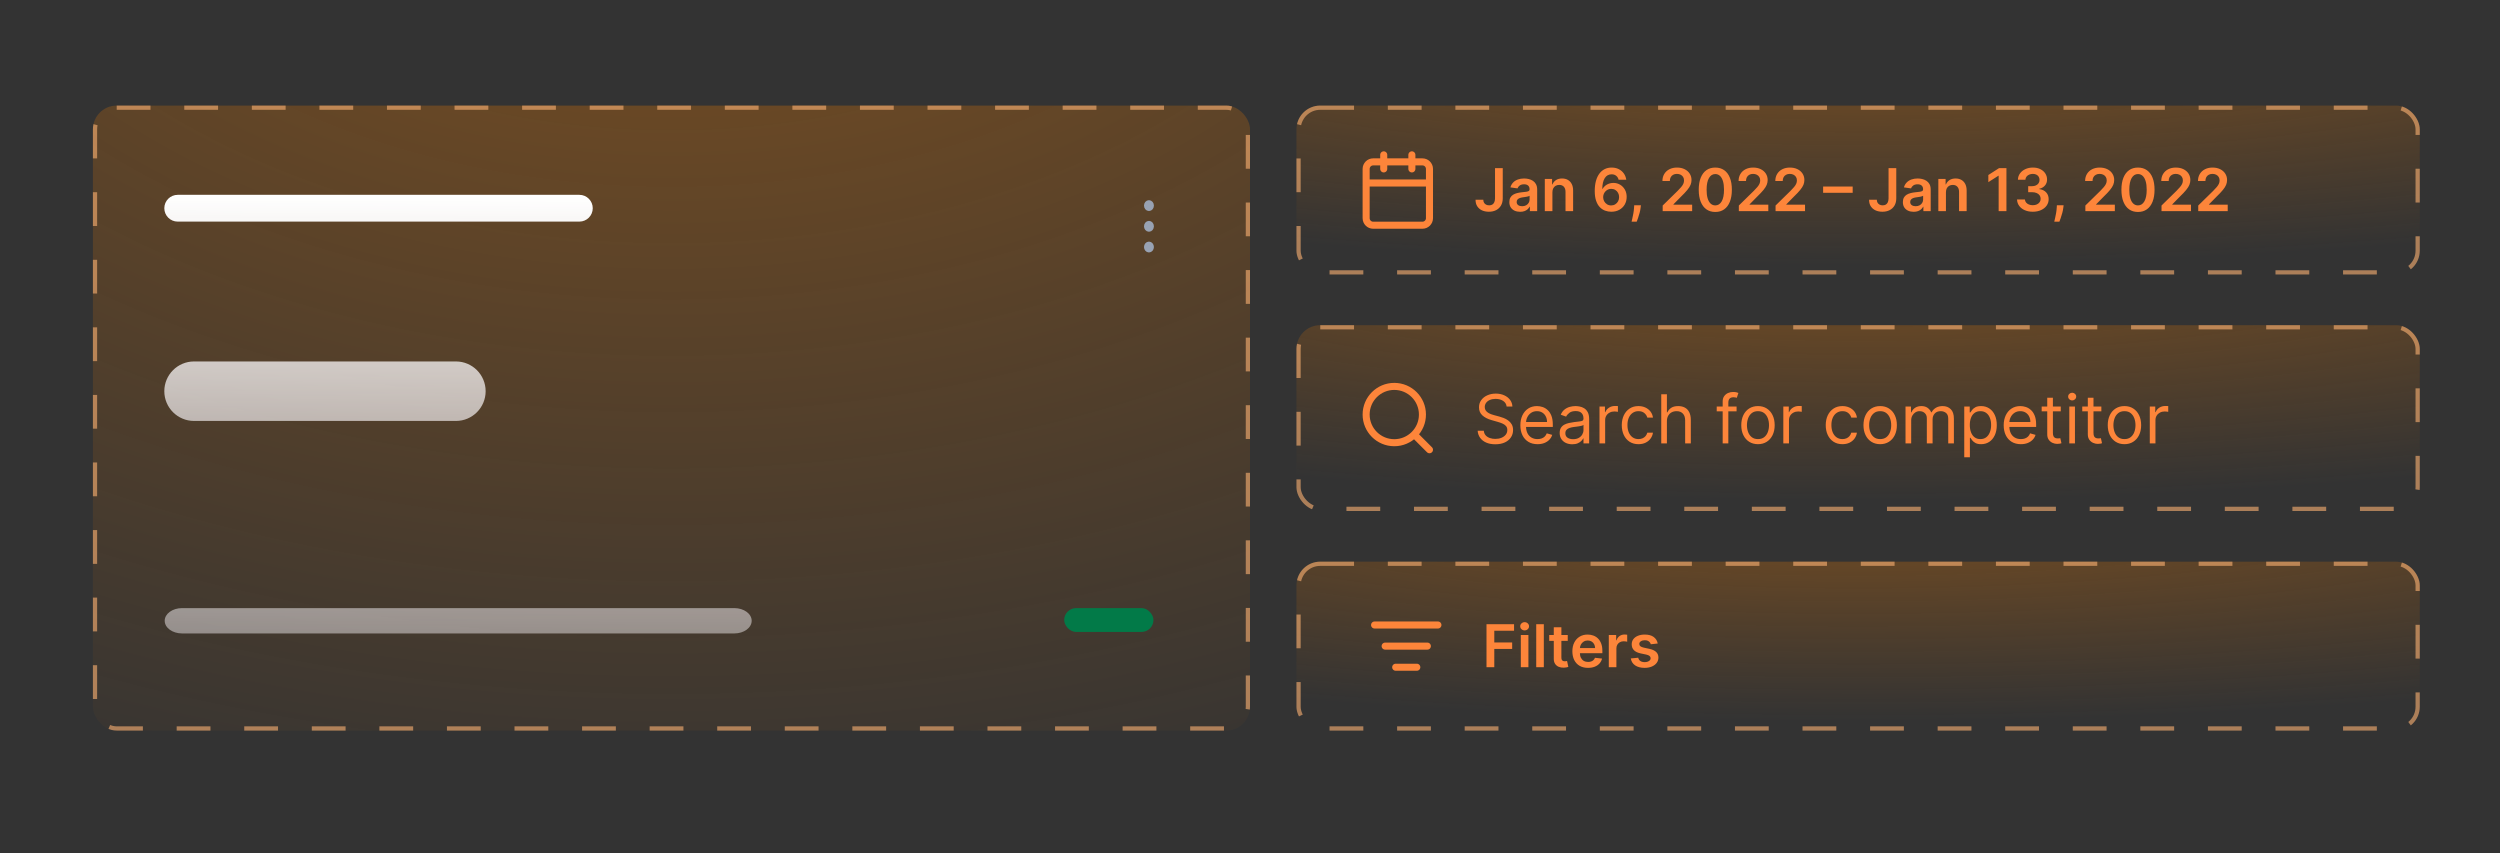 <svg width="592" height="202" viewBox="0 0 592 202" fill="none" xmlns="http://www.w3.org/2000/svg">
<rect x="0" y="0" width="592" height="202" fill="#333333" stroke="none"/>
<rect x="22" y="25" width="274" height="148" rx="5.636" fill="url(#paint0_radial_314_1406)" fill-opacity="0.4"/>
<rect x="22.5" y="25.5" width="273" height="147" rx="5.136" stroke="#FEB273" stroke-opacity="0.6" stroke-dasharray="8 8"/>
<path d="M272.072 54.292C272.396 54.292 272.659 53.978 272.659 53.591C272.659 53.204 272.396 52.89 272.072 52.89C271.748 52.89 271.486 53.204 271.486 53.591C271.486 53.978 271.748 54.292 272.072 54.292Z" stroke="#98A2B3" stroke-width="1.174" stroke-linecap="round" stroke-linejoin="round"/>
<path d="M272.072 49.387C272.396 49.387 272.659 49.073 272.659 48.686C272.659 48.299 272.396 47.985 272.072 47.985C271.748 47.985 271.486 48.299 271.486 48.686C271.486 49.073 271.748 49.387 272.072 49.387Z" stroke="#98A2B3" stroke-width="1.174" stroke-linecap="round" stroke-linejoin="round"/>
<path d="M272.072 59.197C272.396 59.197 272.659 58.883 272.659 58.496C272.659 58.109 272.396 57.796 272.072 57.796C271.748 57.796 271.486 58.109 271.486 58.496C271.486 58.883 271.748 59.197 272.072 59.197Z" stroke="#98A2B3" stroke-width="1.174" stroke-linecap="round" stroke-linejoin="round"/>
<rect x="252" y="144" width="21.136" height="5.636" rx="2.818" fill="#027A48"/>
<path d="M38.909 49.307C38.909 47.556 40.329 46.136 42.08 46.136H137.193C138.944 46.136 140.364 47.556 140.364 49.307C140.364 51.058 138.944 52.477 137.193 52.477H42.08C40.329 52.477 38.909 51.058 38.909 49.307Z" fill="url(#paint1_linear_314_1406)"/>
<path d="M38.909 92.636C38.909 88.745 42.063 85.591 45.955 85.591H107.955C111.846 85.591 115 88.745 115 92.636C115 96.528 111.846 99.682 107.955 99.682H45.955C42.063 99.682 38.909 96.528 38.909 92.636Z" fill="url(#paint2_linear_314_1406)"/>
<path d="M39 147C39 145.343 40.839 144 43.108 144H173.892C176.161 144 178 145.343 178 147C178 148.657 176.161 150 173.892 150H43.108C40.839 150 39 148.657 39 147Z" fill="url(#paint3_linear_314_1406)"/>
<rect x="307" y="133" width="266" height="40" rx="5.636" fill="url(#paint4_radial_314_1406)" fill-opacity="0.4"/>
<rect x="307.5" y="133.5" width="265" height="39" rx="5.136" stroke="#FEB273" stroke-opacity="0.6" stroke-dasharray="8 8"/>
<path d="M328 153H338M325.5 148H340.5M330.5 158H335.5" stroke="#FD853A" stroke-width="1.67" stroke-linecap="round" stroke-linejoin="round"/>
<path d="M352.004 158V147.818H358.527V149.364H353.849V152.129H358.08V153.675H353.849V158H352.004ZM360.128 158V150.364H361.928V158H360.128ZM361.033 149.28C360.748 149.28 360.502 149.185 360.297 148.996C360.091 148.804 359.989 148.574 359.989 148.305C359.989 148.034 360.091 147.803 360.297 147.614C360.502 147.422 360.748 147.326 361.033 147.326C361.321 147.326 361.566 147.422 361.768 147.614C361.974 147.803 362.077 148.034 362.077 148.305C362.077 148.574 361.974 148.804 361.768 148.996C361.566 149.185 361.321 149.28 361.033 149.28ZM365.578 147.818V158H363.778V147.818H365.578ZM371.242 150.364V151.756H366.852V150.364H371.242ZM367.936 148.534H369.735V155.703C369.735 155.945 369.772 156.131 369.845 156.26C369.921 156.386 370.02 156.472 370.143 156.518C370.266 156.565 370.402 156.588 370.551 156.588C370.663 156.588 370.766 156.58 370.859 156.563C370.955 156.547 371.028 156.532 371.078 156.518L371.381 157.925C371.285 157.959 371.147 157.995 370.968 158.035C370.793 158.075 370.577 158.098 370.322 158.104C369.871 158.118 369.465 158.05 369.104 157.901C368.743 157.748 368.456 157.513 368.244 157.195C368.035 156.876 367.932 156.479 367.936 156.001V148.534ZM376.046 158.149C375.28 158.149 374.619 157.99 374.062 157.672C373.508 157.35 373.083 156.896 372.784 156.31C372.486 155.72 372.337 155.025 372.337 154.227C372.337 153.441 372.486 152.752 372.784 152.158C373.086 151.562 373.507 151.098 374.047 150.766C374.587 150.432 375.222 150.264 375.951 150.264C376.422 150.264 376.866 150.34 377.284 150.493C377.704 150.642 378.076 150.874 378.397 151.189C378.722 151.504 378.977 151.905 379.163 152.392C379.348 152.876 379.441 153.453 379.441 154.122V154.674H373.182V153.461H377.716C377.713 153.116 377.638 152.81 377.492 152.541C377.347 152.269 377.143 152.056 376.881 151.9C376.622 151.744 376.321 151.666 375.976 151.666C375.608 151.666 375.285 151.756 375.007 151.935C374.728 152.11 374.511 152.342 374.355 152.631C374.203 152.916 374.125 153.229 374.122 153.57V154.629C374.122 155.073 374.203 155.455 374.365 155.773C374.528 156.088 374.755 156.33 375.046 156.499C375.338 156.664 375.679 156.747 376.07 156.747C376.332 156.747 376.569 156.711 376.781 156.638C376.994 156.562 377.177 156.451 377.333 156.305C377.489 156.159 377.607 155.978 377.686 155.763L379.367 155.952C379.261 156.396 379.058 156.784 378.76 157.115C378.465 157.443 378.087 157.698 377.627 157.881C377.166 158.06 376.639 158.149 376.046 158.149ZM380.964 158V150.364H382.709V151.636H382.788C382.928 151.196 383.166 150.856 383.504 150.617C383.846 150.375 384.235 150.254 384.673 150.254C384.772 150.254 384.883 150.259 385.006 150.269C385.132 150.276 385.236 150.287 385.319 150.304V151.96C385.243 151.933 385.122 151.91 384.956 151.89C384.794 151.867 384.636 151.855 384.484 151.855C384.156 151.855 383.861 151.926 383.599 152.069C383.34 152.208 383.136 152.402 382.987 152.651C382.838 152.899 382.763 153.186 382.763 153.511V158H380.964ZM392.55 152.382L390.909 152.561C390.863 152.395 390.782 152.24 390.666 152.094C390.553 151.948 390.401 151.83 390.208 151.741C390.016 151.651 389.781 151.607 389.502 151.607C389.128 151.607 388.813 151.688 388.558 151.85C388.306 152.013 388.182 152.223 388.185 152.482C388.182 152.704 388.263 152.884 388.429 153.023C388.598 153.163 388.876 153.277 389.264 153.366L390.566 153.645C391.289 153.801 391.826 154.048 392.177 154.386C392.532 154.724 392.711 155.166 392.714 155.713C392.711 156.194 392.57 156.618 392.292 156.986C392.016 157.35 391.634 157.635 391.143 157.841C390.653 158.046 390.089 158.149 389.453 158.149C388.518 158.149 387.766 157.954 387.196 157.562C386.626 157.168 386.286 156.62 386.176 155.917L387.931 155.748C388.011 156.093 388.18 156.353 388.439 156.528C388.697 156.704 389.033 156.792 389.448 156.792C389.875 156.792 390.218 156.704 390.477 156.528C390.739 156.353 390.87 156.136 390.87 155.877C390.87 155.658 390.785 155.478 390.616 155.335C390.45 155.193 390.192 155.083 389.841 155.007L388.538 154.734C387.806 154.581 387.264 154.324 386.912 153.963C386.561 153.598 386.387 153.138 386.39 152.581C386.387 152.11 386.515 151.703 386.773 151.358C387.035 151.01 387.398 150.741 387.862 150.553C388.329 150.36 388.868 150.264 389.478 150.264C390.373 150.264 391.077 150.455 391.591 150.836C392.108 151.217 392.427 151.732 392.55 152.382Z" fill="#FD853A"/>
<rect x="307" y="25" width="266" height="40" rx="5.636" fill="url(#paint5_radial_314_1406)" fill-opacity="0.4"/>
<rect x="307.5" y="25.5" width="265" height="39" rx="5.136" stroke="#FEB273" stroke-opacity="0.6" stroke-dasharray="8 8"/>
<path d="M334.333 36.667V40M327.667 36.667V40M323.5 43.333H338.5M325.167 38.333H336.833C337.754 38.333 338.5 39.08 338.5 40V51.667C338.5 52.587 337.754 53.333 336.833 53.333H325.167C324.246 53.333 323.5 52.587 323.5 51.667V40C323.5 39.08 324.246 38.333 325.167 38.333Z" stroke="#FD853A" stroke-width="1.67" stroke-linecap="round" stroke-linejoin="round"/>
<path d="M354.021 39.818H355.851V46.977C355.848 47.633 355.708 48.199 355.433 48.673C355.158 49.143 354.774 49.506 354.28 49.761C353.789 50.013 353.218 50.139 352.565 50.139C351.968 50.139 351.431 50.033 350.954 49.821C350.48 49.606 350.104 49.287 349.825 48.867C349.547 48.446 349.408 47.922 349.408 47.295H351.242C351.246 47.571 351.305 47.807 351.421 48.006C351.54 48.205 351.705 48.358 351.913 48.464C352.122 48.57 352.362 48.623 352.634 48.623C352.929 48.623 353.179 48.562 353.385 48.439C353.59 48.313 353.746 48.127 353.852 47.882C353.962 47.637 354.018 47.335 354.021 46.977V39.818ZM359.97 50.154C359.486 50.154 359.05 50.068 358.662 49.896C358.278 49.72 357.973 49.461 357.748 49.12C357.525 48.779 357.414 48.358 357.414 47.857C357.414 47.426 357.494 47.07 357.653 46.788C357.812 46.507 358.029 46.281 358.304 46.112C358.579 45.943 358.889 45.816 359.234 45.729C359.582 45.64 359.942 45.575 360.313 45.535C360.76 45.489 361.123 45.448 361.402 45.411C361.68 45.371 361.882 45.312 362.008 45.232C362.137 45.149 362.202 45.022 362.202 44.849V44.82C362.202 44.445 362.091 44.155 361.869 43.95C361.647 43.744 361.327 43.641 360.909 43.641C360.469 43.641 360.119 43.737 359.86 43.93C359.605 44.122 359.433 44.349 359.343 44.611L357.663 44.372C357.796 43.908 358.014 43.52 358.319 43.209C358.624 42.894 358.997 42.659 359.438 42.503C359.879 42.344 360.366 42.264 360.9 42.264C361.267 42.264 361.634 42.307 361.998 42.394C362.363 42.48 362.696 42.622 362.998 42.821C363.299 43.017 363.541 43.283 363.723 43.621C363.909 43.959 364.002 44.382 364.002 44.889V50H362.272V48.951H362.212C362.103 49.163 361.949 49.362 361.75 49.548C361.554 49.73 361.307 49.877 361.009 49.99C360.714 50.099 360.368 50.154 359.97 50.154ZM360.437 48.832C360.798 48.832 361.112 48.76 361.377 48.618C361.642 48.472 361.846 48.28 361.988 48.041C362.134 47.803 362.207 47.542 362.207 47.261V46.361C362.151 46.407 362.055 46.45 361.919 46.49C361.786 46.53 361.637 46.565 361.471 46.594C361.306 46.624 361.141 46.651 360.979 46.674C360.817 46.697 360.676 46.717 360.556 46.734C360.288 46.77 360.048 46.83 359.836 46.913C359.623 46.995 359.456 47.111 359.333 47.261C359.211 47.407 359.15 47.595 359.15 47.827C359.15 48.159 359.27 48.409 359.512 48.578C359.754 48.747 360.063 48.832 360.437 48.832ZM367.611 45.526V50H365.811V42.364H367.532V43.661H367.621C367.797 43.234 368.077 42.894 368.461 42.642C368.849 42.39 369.328 42.264 369.898 42.264C370.425 42.264 370.884 42.377 371.275 42.602C371.67 42.828 371.975 43.154 372.19 43.582C372.409 44.009 372.516 44.528 372.513 45.138V50H370.713V45.416C370.713 44.906 370.581 44.506 370.316 44.218C370.054 43.93 369.691 43.785 369.227 43.785C368.912 43.785 368.632 43.855 368.387 43.994C368.145 44.13 367.954 44.327 367.815 44.586C367.679 44.844 367.611 45.158 367.611 45.526ZM381.524 50.139C381.037 50.136 380.561 50.051 380.097 49.886C379.633 49.717 379.216 49.443 378.844 49.065C378.473 48.684 378.178 48.179 377.96 47.549C377.741 46.916 377.633 46.132 377.636 45.197C377.636 44.326 377.729 43.548 377.915 42.866C378.1 42.183 378.367 41.606 378.715 41.136C379.063 40.662 379.482 40.3 379.973 40.052C380.467 39.803 381.019 39.679 381.629 39.679C382.268 39.679 382.835 39.805 383.329 40.057C383.826 40.309 384.227 40.653 384.532 41.091C384.837 41.525 385.026 42.016 385.099 42.562H383.284C383.191 42.171 383.001 41.86 382.712 41.628C382.427 41.392 382.066 41.275 381.629 41.275C380.923 41.275 380.379 41.581 379.998 42.195C379.62 42.808 379.429 43.65 379.426 44.72H379.496C379.658 44.428 379.869 44.178 380.127 43.969C380.386 43.761 380.677 43.6 381.002 43.487C381.33 43.371 381.677 43.313 382.041 43.313C382.638 43.313 383.173 43.456 383.647 43.741C384.124 44.026 384.502 44.419 384.781 44.919C385.059 45.416 385.196 45.986 385.193 46.629C385.196 47.299 385.044 47.9 384.736 48.434C384.428 48.964 383.998 49.382 383.448 49.687C382.898 49.992 382.257 50.142 381.524 50.139ZM381.514 48.648C381.875 48.648 382.199 48.56 382.484 48.384C382.769 48.209 382.994 47.972 383.16 47.673C383.326 47.375 383.407 47.04 383.403 46.669C383.407 46.304 383.327 45.975 383.165 45.68C383.006 45.385 382.785 45.151 382.504 44.979C382.222 44.806 381.9 44.72 381.539 44.72C381.271 44.72 381.02 44.772 380.788 44.874C380.556 44.977 380.354 45.12 380.182 45.302C380.009 45.481 379.874 45.69 379.774 45.928C379.678 46.164 379.628 46.416 379.625 46.684C379.628 47.039 379.711 47.365 379.874 47.663C380.036 47.962 380.26 48.2 380.545 48.379C380.83 48.558 381.153 48.648 381.514 48.648ZM388.569 48.608L388.504 49.155C388.458 49.572 388.375 49.997 388.256 50.428C388.14 50.862 388.017 51.261 387.888 51.626C387.759 51.99 387.654 52.277 387.575 52.486H386.362C386.408 52.284 386.471 52.008 386.55 51.66C386.633 51.312 386.713 50.921 386.789 50.487C386.865 50.053 386.917 49.612 386.943 49.165L386.978 48.608H388.569ZM393.723 50V48.668L397.258 45.202C397.596 44.861 397.878 44.558 398.103 44.293C398.329 44.028 398.498 43.771 398.61 43.522C398.723 43.273 398.779 43.008 398.779 42.727C398.779 42.405 398.706 42.13 398.561 41.901C398.415 41.669 398.214 41.49 397.959 41.364C397.704 41.238 397.414 41.175 397.089 41.175C396.754 41.175 396.461 41.245 396.209 41.384C395.957 41.52 395.762 41.714 395.622 41.966C395.486 42.218 395.419 42.518 395.419 42.866H393.664C393.664 42.219 393.811 41.658 394.106 41.18C394.401 40.703 394.807 40.334 395.324 40.072C395.844 39.81 396.441 39.679 397.114 39.679C397.797 39.679 398.396 39.807 398.914 40.062C399.431 40.317 399.832 40.667 400.117 41.111C400.405 41.555 400.549 42.062 400.549 42.632C400.549 43.013 400.476 43.388 400.33 43.756C400.185 44.124 399.928 44.531 399.56 44.979C399.195 45.426 398.683 45.968 398.024 46.604L396.269 48.389V48.459H400.703V50H393.723ZM406.182 50.194C405.363 50.194 404.661 49.987 404.074 49.572C403.491 49.155 403.042 48.553 402.727 47.768C402.415 46.979 402.259 46.029 402.259 44.919C402.263 43.809 402.42 42.864 402.732 42.085C403.047 41.303 403.496 40.706 404.079 40.295C404.666 39.885 405.367 39.679 406.182 39.679C406.997 39.679 407.698 39.885 408.285 40.295C408.872 40.706 409.321 41.303 409.632 42.085C409.947 42.867 410.105 43.812 410.105 44.919C410.105 46.033 409.947 46.984 409.632 47.773C409.321 48.558 408.872 49.158 408.285 49.572C407.702 49.987 407.001 50.194 406.182 50.194ZM406.182 48.638C406.818 48.638 407.32 48.325 407.688 47.698C408.06 47.068 408.245 46.142 408.245 44.919C408.245 44.11 408.161 43.431 407.992 42.881C407.823 42.331 407.584 41.916 407.276 41.638C406.968 41.356 406.603 41.215 406.182 41.215C405.549 41.215 405.048 41.53 404.681 42.16C404.313 42.786 404.127 43.706 404.124 44.919C404.12 45.731 404.202 46.414 404.367 46.967C404.536 47.521 404.775 47.938 405.083 48.22C405.392 48.499 405.758 48.638 406.182 48.638ZM411.756 50V48.668L415.291 45.202C415.629 44.861 415.911 44.558 416.136 44.293C416.362 44.028 416.531 43.771 416.643 43.522C416.756 43.273 416.812 43.008 416.812 42.727C416.812 42.405 416.74 42.13 416.594 41.901C416.448 41.669 416.247 41.49 415.992 41.364C415.737 41.238 415.447 41.175 415.122 41.175C414.787 41.175 414.494 41.245 414.242 41.384C413.99 41.52 413.795 41.714 413.656 41.966C413.52 42.218 413.452 42.518 413.452 42.866H411.697C411.697 42.219 411.844 41.658 412.139 41.18C412.434 40.703 412.84 40.334 413.357 40.072C413.878 39.81 414.474 39.679 415.147 39.679C415.83 39.679 416.43 39.807 416.947 40.062C417.464 40.317 417.865 40.667 418.15 41.111C418.438 41.555 418.582 42.062 418.582 42.632C418.582 43.013 418.509 43.388 418.364 43.756C418.218 44.124 417.961 44.531 417.593 44.979C417.228 45.426 416.716 45.968 416.057 46.604L414.302 48.389V48.459H418.737V50H411.756ZM420.452 50V48.668L423.987 45.202C424.325 44.861 424.606 44.558 424.832 44.293C425.057 44.028 425.226 43.771 425.339 43.522C425.451 43.273 425.508 43.008 425.508 42.727C425.508 42.405 425.435 42.13 425.289 41.901C425.143 41.669 424.943 41.49 424.688 41.364C424.432 41.238 424.142 41.175 423.817 41.175C423.483 41.175 423.189 41.245 422.938 41.384C422.686 41.52 422.49 41.714 422.351 41.966C422.215 42.218 422.147 42.518 422.147 42.866H420.392C420.392 42.219 420.54 41.658 420.835 41.18C421.129 40.703 421.536 40.334 422.053 40.072C422.573 39.81 423.17 39.679 423.842 39.679C424.525 39.679 425.125 39.807 425.642 40.062C426.159 40.317 426.56 40.667 426.845 41.111C427.134 41.555 427.278 42.062 427.278 42.632C427.278 43.013 427.205 43.388 427.059 43.756C426.913 44.124 426.656 44.531 426.288 44.979C425.924 45.426 425.412 45.968 424.752 46.604L422.997 48.389V48.459H427.432V50H420.452ZM438.715 44.168V45.65H431.715V44.168H438.715ZM447.209 39.818H449.038V46.977C449.035 47.633 448.896 48.199 448.621 48.673C448.346 49.143 447.961 49.506 447.467 49.761C446.977 50.013 446.405 50.139 445.752 50.139C445.156 50.139 444.619 50.033 444.141 49.821C443.667 49.606 443.291 49.287 443.013 48.867C442.734 48.446 442.595 47.922 442.595 47.295H444.43C444.433 47.571 444.493 47.807 444.609 48.006C444.728 48.205 444.892 48.358 445.101 48.464C445.31 48.57 445.55 48.623 445.822 48.623C446.117 48.623 446.367 48.562 446.572 48.439C446.778 48.313 446.934 48.127 447.04 47.882C447.149 47.637 447.205 47.335 447.209 46.977V39.818ZM453.157 50.154C452.673 50.154 452.238 50.068 451.85 49.896C451.465 49.72 451.16 49.461 450.935 49.12C450.713 48.779 450.602 48.358 450.602 47.857C450.602 47.426 450.681 47.07 450.841 46.788C451 46.507 451.217 46.281 451.492 46.112C451.767 45.943 452.077 45.816 452.422 45.729C452.77 45.64 453.129 45.575 453.5 45.535C453.948 45.489 454.311 45.448 454.589 45.411C454.868 45.371 455.07 45.312 455.196 45.232C455.325 45.149 455.39 45.022 455.39 44.849V44.82C455.39 44.445 455.279 44.155 455.056 43.95C454.834 43.744 454.515 43.641 454.097 43.641C453.656 43.641 453.306 43.737 453.048 43.93C452.793 44.122 452.62 44.349 452.531 44.611L450.85 44.372C450.983 43.908 451.202 43.52 451.507 43.209C451.812 42.894 452.185 42.659 452.625 42.503C453.066 42.344 453.553 42.264 454.087 42.264C454.455 42.264 454.821 42.307 455.186 42.394C455.55 42.48 455.883 42.622 456.185 42.821C456.487 43.017 456.729 43.283 456.911 43.621C457.096 43.959 457.189 44.382 457.189 44.889V50H455.459V48.951H455.4C455.29 49.163 455.136 49.362 454.937 49.548C454.742 49.73 454.495 49.877 454.196 49.99C453.901 50.099 453.555 50.154 453.157 50.154ZM453.625 48.832C453.986 48.832 454.299 48.76 454.564 48.618C454.829 48.472 455.033 48.28 455.176 48.041C455.322 47.803 455.395 47.542 455.395 47.261V46.361C455.338 46.407 455.242 46.45 455.106 46.49C454.974 46.53 454.824 46.565 454.659 46.594C454.493 46.624 454.329 46.651 454.167 46.674C454.004 46.697 453.863 46.717 453.744 46.734C453.475 46.77 453.235 46.83 453.023 46.913C452.811 46.995 452.644 47.111 452.521 47.261C452.398 47.407 452.337 47.595 452.337 47.827C452.337 48.159 452.458 48.409 452.7 48.578C452.942 48.747 453.25 48.832 453.625 48.832ZM460.799 45.526V50H458.999V42.364H460.719V43.661H460.809C460.984 43.234 461.264 42.894 461.649 42.642C462.037 42.39 462.516 42.264 463.086 42.264C463.613 42.264 464.072 42.377 464.463 42.602C464.857 42.828 465.162 43.154 465.377 43.582C465.596 44.009 465.704 44.528 465.701 45.138V50H463.901V45.416C463.901 44.906 463.768 44.506 463.503 44.218C463.241 43.93 462.878 43.785 462.414 43.785C462.1 43.785 461.819 43.855 461.574 43.994C461.332 44.13 461.142 44.327 461.002 44.586C460.867 44.844 460.799 45.158 460.799 45.526ZM475.124 39.818V50H473.28V41.613H473.22L470.839 43.134V41.444L473.369 39.818H475.124ZM481.364 50.139C480.648 50.139 480.011 50.017 479.455 49.771C478.901 49.526 478.464 49.185 478.142 48.747C477.821 48.31 477.65 47.804 477.63 47.231H479.499C479.516 47.506 479.607 47.746 479.773 47.952C479.938 48.154 480.159 48.311 480.434 48.424C480.709 48.537 481.017 48.593 481.359 48.593C481.723 48.593 482.046 48.53 482.328 48.404C482.61 48.275 482.83 48.096 482.989 47.867C483.148 47.639 483.226 47.375 483.223 47.077C483.226 46.769 483.147 46.497 482.984 46.261C482.822 46.026 482.587 45.842 482.278 45.709C481.973 45.577 481.606 45.511 481.175 45.511H480.275V44.089H481.175C481.529 44.089 481.839 44.028 482.104 43.905C482.373 43.782 482.583 43.61 482.736 43.388C482.888 43.162 482.963 42.902 482.96 42.607C482.963 42.319 482.898 42.069 482.766 41.856C482.636 41.641 482.452 41.474 482.214 41.354C481.978 41.235 481.702 41.175 481.384 41.175C481.072 41.175 480.784 41.232 480.518 41.344C480.253 41.457 480.04 41.618 479.877 41.827C479.715 42.032 479.629 42.278 479.619 42.562H477.844C477.857 41.992 478.021 41.492 478.336 41.061C478.654 40.627 479.078 40.289 479.609 40.047C480.139 39.802 480.734 39.679 481.393 39.679C482.073 39.679 482.663 39.807 483.163 40.062C483.667 40.314 484.057 40.653 484.332 41.081C484.607 41.508 484.744 41.981 484.744 42.498C484.748 43.071 484.579 43.552 484.237 43.94C483.899 44.327 483.455 44.581 482.905 44.7V44.78C483.621 44.879 484.169 45.144 484.55 45.575C484.935 46.003 485.125 46.535 485.122 47.171C485.122 47.741 484.96 48.252 484.635 48.702C484.313 49.15 483.869 49.501 483.303 49.756C482.739 50.012 482.093 50.139 481.364 50.139ZM488.661 48.608L488.596 49.155C488.55 49.572 488.467 49.997 488.347 50.428C488.231 50.862 488.109 51.261 487.98 51.626C487.85 51.99 487.746 52.277 487.666 52.486H486.453C486.5 52.284 486.563 52.008 486.642 51.66C486.725 51.312 486.805 50.921 486.881 50.487C486.957 50.053 487.008 49.612 487.035 49.165L487.07 48.608H488.661ZM493.815 50V48.668L497.35 45.202C497.688 44.861 497.97 44.558 498.195 44.293C498.42 44.028 498.589 43.771 498.702 43.522C498.815 43.273 498.871 43.008 498.871 42.727C498.871 42.405 498.798 42.13 498.652 41.901C498.507 41.669 498.306 41.49 498.051 41.364C497.796 41.238 497.506 41.175 497.181 41.175C496.846 41.175 496.553 41.245 496.301 41.384C496.049 41.52 495.853 41.714 495.714 41.966C495.578 42.218 495.51 42.518 495.51 42.866H493.755C493.755 42.219 493.903 41.658 494.198 41.18C494.493 40.703 494.899 40.334 495.416 40.072C495.936 39.81 496.533 39.679 497.206 39.679C497.888 39.679 498.488 39.807 499.005 40.062C499.522 40.317 499.923 40.667 500.208 41.111C500.497 41.555 500.641 42.062 500.641 42.632C500.641 43.013 500.568 43.388 500.422 43.756C500.276 44.124 500.02 44.531 499.652 44.979C499.287 45.426 498.775 45.968 498.115 46.604L496.36 48.389V48.459H500.795V50H493.815ZM506.274 50.194C505.455 50.194 504.752 49.987 504.166 49.572C503.583 49.155 503.133 48.553 502.819 47.768C502.507 46.979 502.351 46.029 502.351 44.919C502.355 43.809 502.512 42.864 502.824 42.085C503.138 41.303 503.587 40.706 504.171 40.295C504.757 39.885 505.458 39.679 506.274 39.679C507.089 39.679 507.79 39.885 508.377 40.295C508.963 40.706 509.413 41.303 509.724 42.085C510.039 42.867 510.196 43.812 510.196 44.919C510.196 46.033 510.039 46.984 509.724 47.773C509.413 48.558 508.963 49.158 508.377 49.572C507.793 49.987 507.092 50.194 506.274 50.194ZM506.274 48.638C506.91 48.638 507.412 48.325 507.78 47.698C508.151 47.068 508.337 46.142 508.337 44.919C508.337 44.11 508.252 43.431 508.083 42.881C507.914 42.331 507.676 41.916 507.368 41.638C507.059 41.356 506.695 41.215 506.274 41.215C505.641 41.215 505.14 41.53 504.772 42.16C504.404 42.786 504.219 43.706 504.216 44.919C504.212 45.731 504.293 46.414 504.459 46.967C504.628 47.521 504.867 47.938 505.175 48.22C505.483 48.499 505.85 48.638 506.274 48.638ZM511.848 50V48.668L515.383 45.202C515.721 44.861 516.003 44.558 516.228 44.293C516.454 44.028 516.623 43.771 516.735 43.522C516.848 43.273 516.904 43.008 516.904 42.727C516.904 42.405 516.831 42.13 516.686 41.901C516.54 41.669 516.339 41.49 516.084 41.364C515.829 41.238 515.539 41.175 515.214 41.175C514.879 41.175 514.586 41.245 514.334 41.384C514.082 41.52 513.887 41.714 513.747 41.966C513.611 42.218 513.544 42.518 513.544 42.866H511.789C511.789 42.219 511.936 41.658 512.231 41.18C512.526 40.703 512.932 40.334 513.449 40.072C513.969 39.81 514.566 39.679 515.239 39.679C515.922 39.679 516.521 39.807 517.039 40.062C517.556 40.317 517.957 40.667 518.242 41.111C518.53 41.555 518.674 42.062 518.674 42.632C518.674 43.013 518.601 43.388 518.455 43.756C518.31 44.124 518.053 44.531 517.685 44.979C517.32 45.426 516.808 45.968 516.149 46.604L514.394 48.389V48.459H518.828V50H511.848ZM520.544 50V48.668L524.078 45.202C524.416 44.861 524.698 44.558 524.923 44.293C525.149 44.028 525.318 43.771 525.431 43.522C525.543 43.273 525.6 43.008 525.6 42.727C525.6 42.405 525.527 42.13 525.381 41.901C525.235 41.669 525.035 41.49 524.779 41.364C524.524 41.238 524.234 41.175 523.909 41.175C523.575 41.175 523.281 41.245 523.029 41.384C522.777 41.52 522.582 41.714 522.443 41.966C522.307 42.218 522.239 42.518 522.239 42.866H520.484C520.484 42.219 520.631 41.658 520.926 41.18C521.221 40.703 521.627 40.334 522.144 40.072C522.665 39.81 523.261 39.679 523.934 39.679C524.617 39.679 525.217 39.807 525.734 40.062C526.251 40.317 526.652 40.667 526.937 41.111C527.225 41.555 527.369 42.062 527.369 42.632C527.369 43.013 527.297 43.388 527.151 43.756C527.005 44.124 526.748 44.531 526.38 44.979C526.016 45.426 525.503 45.968 524.844 46.604L523.089 48.389V48.459H527.524V50H520.544Z" fill="#FD853A"/>
<rect x="307" y="77" width="266" height="44" rx="5.636" fill="url(#paint6_radial_314_1406)" fill-opacity="0.4"/>
<rect x="307.5" y="77.5" width="265" height="43" rx="5.136" stroke="#FEB273" stroke-opacity="0.6" stroke-dasharray="8 8"/>
<path d="M338.5 106.5L334.875 102.875M336.833 98.167C336.833 101.849 333.849 104.833 330.167 104.833C326.485 104.833 323.5 101.849 323.5 98.167C323.5 94.485 326.485 91.5 330.167 91.5C333.849 91.5 336.833 94.485 336.833 98.167Z" stroke="#FD853A" stroke-width="1.667" stroke-linecap="round" stroke-linejoin="round"/>
<path d="M356.773 96.273C356.705 95.697 356.428 95.25 355.943 94.932C355.458 94.614 354.864 94.454 354.159 94.454C353.644 94.454 353.193 94.538 352.807 94.704C352.424 94.871 352.125 95.1 351.909 95.392C351.697 95.684 351.591 96.015 351.591 96.386C351.591 96.697 351.665 96.964 351.812 97.188C351.964 97.407 352.157 97.591 352.392 97.739C352.627 97.883 352.873 98.002 353.131 98.097C353.388 98.188 353.625 98.261 353.841 98.318L355.023 98.636C355.326 98.716 355.663 98.826 356.034 98.966C356.409 99.106 356.767 99.297 357.108 99.54C357.453 99.778 357.737 100.085 357.96 100.46C358.184 100.835 358.295 101.295 358.295 101.841C358.295 102.47 358.131 103.038 357.801 103.545C357.475 104.053 356.998 104.456 356.369 104.756C355.744 105.055 354.985 105.205 354.091 105.205C353.258 105.205 352.536 105.07 351.926 104.801C351.32 104.532 350.843 104.157 350.494 103.676C350.15 103.195 349.955 102.636 349.909 102H351.364C351.402 102.439 351.549 102.803 351.807 103.091C352.068 103.375 352.398 103.587 352.795 103.727C353.197 103.864 353.629 103.932 354.091 103.932C354.629 103.932 355.112 103.845 355.54 103.67C355.968 103.492 356.307 103.246 356.557 102.932C356.807 102.614 356.932 102.242 356.932 101.818C356.932 101.432 356.824 101.117 356.608 100.875C356.392 100.633 356.108 100.436 355.756 100.284C355.403 100.133 355.023 100 354.614 99.886L353.182 99.477C352.273 99.216 351.553 98.843 351.023 98.358C350.492 97.873 350.227 97.239 350.227 96.454C350.227 95.803 350.403 95.235 350.756 94.75C351.112 94.261 351.589 93.883 352.188 93.614C352.79 93.341 353.462 93.204 354.205 93.204C354.955 93.204 355.621 93.339 356.205 93.608C356.788 93.873 357.25 94.237 357.591 94.699C357.936 95.161 358.117 95.686 358.136 96.273H356.773ZM364.089 105.182C363.249 105.182 362.523 104.996 361.913 104.625C361.307 104.25 360.839 103.727 360.51 103.057C360.184 102.383 360.021 101.598 360.021 100.705C360.021 99.811 360.184 99.023 360.51 98.341C360.839 97.655 361.298 97.121 361.885 96.739C362.476 96.352 363.165 96.159 363.953 96.159C364.408 96.159 364.857 96.235 365.3 96.386C365.743 96.538 366.146 96.784 366.51 97.125C366.874 97.462 367.163 97.909 367.379 98.466C367.595 99.023 367.703 99.708 367.703 100.523V101.091H360.976V99.932H366.339C366.339 99.439 366.241 99 366.044 98.614C365.851 98.227 365.574 97.922 365.214 97.699C364.858 97.475 364.438 97.364 363.953 97.364C363.419 97.364 362.957 97.496 362.567 97.761C362.18 98.023 361.883 98.364 361.675 98.784C361.466 99.204 361.362 99.655 361.362 100.136V100.909C361.362 101.568 361.476 102.127 361.703 102.585C361.934 103.04 362.254 103.386 362.663 103.625C363.072 103.86 363.548 103.977 364.089 103.977C364.442 103.977 364.76 103.928 365.044 103.83C365.332 103.727 365.58 103.576 365.788 103.375C365.997 103.17 366.158 102.917 366.271 102.614L367.567 102.977C367.43 103.417 367.201 103.803 366.879 104.136C366.557 104.466 366.16 104.723 365.686 104.909C365.213 105.091 364.68 105.182 364.089 105.182ZM372.311 105.205C371.758 105.205 371.256 105.1 370.805 104.892C370.355 104.68 369.997 104.375 369.732 103.977C369.466 103.576 369.334 103.091 369.334 102.523C369.334 102.023 369.432 101.617 369.629 101.307C369.826 100.992 370.089 100.746 370.419 100.568C370.749 100.39 371.112 100.258 371.51 100.17C371.911 100.08 372.315 100.008 372.72 99.954C373.25 99.886 373.68 99.835 374.01 99.801C374.343 99.763 374.586 99.701 374.737 99.614C374.893 99.526 374.97 99.375 374.97 99.159V99.114C374.97 98.553 374.817 98.117 374.51 97.807C374.207 97.496 373.747 97.341 373.129 97.341C372.489 97.341 371.987 97.481 371.624 97.761C371.26 98.042 371.004 98.341 370.857 98.659L369.584 98.204C369.811 97.674 370.114 97.261 370.493 96.966C370.875 96.667 371.292 96.458 371.743 96.341C372.197 96.22 372.644 96.159 373.084 96.159C373.364 96.159 373.686 96.193 374.05 96.261C374.417 96.326 374.771 96.46 375.112 96.665C375.457 96.869 375.743 97.178 375.97 97.591C376.197 98.004 376.311 98.557 376.311 99.25V105H374.97V103.818H374.902C374.811 104.008 374.66 104.21 374.447 104.426C374.235 104.642 373.953 104.826 373.601 104.977C373.249 105.129 372.819 105.205 372.311 105.205ZM372.516 104C373.046 104 373.493 103.896 373.857 103.688C374.224 103.479 374.5 103.21 374.686 102.881C374.875 102.551 374.97 102.205 374.97 101.841V100.614C374.913 100.682 374.788 100.744 374.595 100.801C374.406 100.854 374.186 100.902 373.936 100.943C373.69 100.981 373.449 101.015 373.214 101.045C372.983 101.072 372.796 101.095 372.652 101.114C372.304 101.159 371.978 101.233 371.675 101.335C371.375 101.434 371.133 101.583 370.947 101.784C370.766 101.981 370.675 102.25 370.675 102.591C370.675 103.057 370.847 103.409 371.192 103.648C371.54 103.883 371.982 104 372.516 104ZM378.759 105V96.273H380.054V97.591H380.145C380.304 97.159 380.592 96.809 381.009 96.54C381.425 96.271 381.895 96.136 382.418 96.136C382.516 96.136 382.639 96.138 382.787 96.142C382.935 96.146 383.046 96.151 383.122 96.159V97.523C383.077 97.511 382.973 97.494 382.81 97.472C382.651 97.445 382.482 97.432 382.304 97.432C381.88 97.432 381.501 97.521 381.168 97.699C380.838 97.873 380.577 98.115 380.384 98.426C380.194 98.733 380.099 99.083 380.099 99.477V105H378.759ZM387.991 105.182C387.173 105.182 386.469 104.989 385.878 104.602C385.287 104.216 384.832 103.684 384.514 103.006C384.196 102.328 384.037 101.553 384.037 100.682C384.037 99.796 384.2 99.013 384.526 98.335C384.855 97.653 385.313 97.121 385.901 96.739C386.491 96.352 387.181 96.159 387.969 96.159C388.582 96.159 389.135 96.273 389.628 96.5C390.12 96.727 390.524 97.046 390.838 97.454C391.152 97.864 391.348 98.341 391.423 98.886H390.082C389.98 98.489 389.753 98.136 389.401 97.829C389.052 97.519 388.582 97.364 387.991 97.364C387.469 97.364 387.01 97.5 386.616 97.773C386.226 98.042 385.921 98.422 385.702 98.915C385.486 99.403 385.378 99.977 385.378 100.636C385.378 101.311 385.484 101.898 385.696 102.398C385.912 102.898 386.215 103.286 386.605 103.562C386.999 103.839 387.461 103.977 387.991 103.977C388.34 103.977 388.656 103.917 388.94 103.795C389.224 103.674 389.465 103.5 389.662 103.273C389.859 103.045 389.999 102.773 390.082 102.455H391.423C391.348 102.97 391.16 103.434 390.861 103.847C390.565 104.256 390.173 104.581 389.685 104.824C389.2 105.062 388.635 105.182 387.991 105.182ZM394.724 99.75V105H393.384V93.364H394.724V97.636H394.838C395.043 97.186 395.349 96.828 395.759 96.562C396.171 96.294 396.721 96.159 397.406 96.159C398.001 96.159 398.522 96.278 398.969 96.517C399.416 96.752 399.762 97.114 400.009 97.602C400.259 98.087 400.384 98.704 400.384 99.454V105H399.043V99.546C399.043 98.852 398.863 98.316 398.503 97.938C398.147 97.555 397.652 97.364 397.02 97.364C396.58 97.364 396.187 97.456 395.838 97.642C395.493 97.828 395.221 98.099 395.02 98.454C394.823 98.811 394.724 99.242 394.724 99.75ZM411.223 96.273V97.409H406.518V96.273H411.223ZM407.928 105V95.068C407.928 94.568 408.045 94.151 408.28 93.818C408.515 93.485 408.82 93.235 409.195 93.068C409.57 92.901 409.965 92.818 410.382 92.818C410.712 92.818 410.981 92.845 411.189 92.898C411.397 92.951 411.553 93 411.655 93.046L411.268 94.204C411.2 94.182 411.106 94.153 410.984 94.119C410.867 94.085 410.712 94.068 410.518 94.068C410.075 94.068 409.755 94.18 409.558 94.403C409.365 94.627 409.268 94.954 409.268 95.386V105H407.928ZM416.288 105.182C415.5 105.182 414.809 104.994 414.214 104.619C413.624 104.244 413.161 103.72 412.828 103.045C412.499 102.371 412.334 101.583 412.334 100.682C412.334 99.773 412.499 98.979 412.828 98.301C413.161 97.623 413.624 97.097 414.214 96.722C414.809 96.347 415.5 96.159 416.288 96.159C417.076 96.159 417.766 96.347 418.357 96.722C418.951 97.097 419.413 97.623 419.743 98.301C420.076 98.979 420.243 99.773 420.243 100.682C420.243 101.583 420.076 102.371 419.743 103.045C419.413 103.72 418.951 104.244 418.357 104.619C417.766 104.994 417.076 105.182 416.288 105.182ZM416.288 103.977C416.887 103.977 417.379 103.824 417.766 103.517C418.152 103.21 418.438 102.807 418.624 102.307C418.809 101.807 418.902 101.265 418.902 100.682C418.902 100.098 418.809 99.555 418.624 99.051C418.438 98.547 418.152 98.14 417.766 97.829C417.379 97.519 416.887 97.364 416.288 97.364C415.69 97.364 415.197 97.519 414.811 97.829C414.425 98.14 414.139 98.547 413.953 99.051C413.768 99.555 413.675 100.098 413.675 100.682C413.675 101.265 413.768 101.807 413.953 102.307C414.139 102.807 414.425 103.21 414.811 103.517C415.197 103.824 415.69 103.977 416.288 103.977ZM422.29 105V96.273H423.585V97.591H423.676C423.835 97.159 424.123 96.809 424.54 96.54C424.956 96.271 425.426 96.136 425.949 96.136C426.047 96.136 426.17 96.138 426.318 96.142C426.466 96.146 426.578 96.151 426.653 96.159V97.523C426.608 97.511 426.504 97.494 426.341 97.472C426.182 97.445 426.013 97.432 425.835 97.432C425.411 97.432 425.032 97.521 424.699 97.699C424.369 97.873 424.108 98.115 423.915 98.426C423.725 98.733 423.631 99.083 423.631 99.477V105H422.29ZM436.288 105.182C435.47 105.182 434.766 104.989 434.175 104.602C433.584 104.216 433.129 103.684 432.811 103.006C432.493 102.328 432.334 101.553 432.334 100.682C432.334 99.796 432.497 99.013 432.822 98.335C433.152 97.653 433.61 97.121 434.197 96.739C434.788 96.352 435.478 96.159 436.266 96.159C436.879 96.159 437.432 96.273 437.925 96.5C438.417 96.727 438.821 97.046 439.135 97.454C439.449 97.864 439.644 98.341 439.72 98.886H438.379C438.277 98.489 438.05 98.136 437.697 97.829C437.349 97.519 436.879 97.364 436.288 97.364C435.766 97.364 435.307 97.5 434.913 97.773C434.523 98.042 434.218 98.422 433.999 98.915C433.783 99.403 433.675 99.977 433.675 100.636C433.675 101.311 433.781 101.898 433.993 102.398C434.209 102.898 434.512 103.286 434.902 103.562C435.296 103.839 435.758 103.977 436.288 103.977C436.637 103.977 436.953 103.917 437.237 103.795C437.521 103.674 437.762 103.5 437.959 103.273C438.156 103.045 438.296 102.773 438.379 102.455H439.72C439.644 102.97 439.457 103.434 439.158 103.847C438.862 104.256 438.47 104.581 437.982 104.824C437.497 105.062 436.932 105.182 436.288 105.182ZM445.226 105.182C444.438 105.182 443.747 104.994 443.152 104.619C442.561 104.244 442.099 103.72 441.766 103.045C441.436 102.371 441.271 101.583 441.271 100.682C441.271 99.773 441.436 98.979 441.766 98.301C442.099 97.623 442.561 97.097 443.152 96.722C443.747 96.347 444.438 96.159 445.226 96.159C446.014 96.159 446.703 96.347 447.294 96.722C447.889 97.097 448.351 97.623 448.68 98.301C449.014 98.979 449.18 99.773 449.18 100.682C449.18 101.583 449.014 102.371 448.68 103.045C448.351 103.72 447.889 104.244 447.294 104.619C446.703 104.994 446.014 105.182 445.226 105.182ZM445.226 103.977C445.824 103.977 446.317 103.824 446.703 103.517C447.089 103.21 447.375 102.807 447.561 102.307C447.747 101.807 447.839 101.265 447.839 100.682C447.839 100.098 447.747 99.555 447.561 99.051C447.375 98.547 447.089 98.14 446.703 97.829C446.317 97.519 445.824 97.364 445.226 97.364C444.627 97.364 444.135 97.519 443.749 97.829C443.362 98.14 443.076 98.547 442.891 99.051C442.705 99.555 442.612 100.098 442.612 100.682C442.612 101.265 442.705 101.807 442.891 102.307C443.076 102.807 443.362 103.21 443.749 103.517C444.135 103.824 444.627 103.977 445.226 103.977ZM451.227 105V96.273H452.523V97.636H452.636C452.818 97.171 453.112 96.809 453.517 96.551C453.922 96.29 454.409 96.159 454.977 96.159C455.553 96.159 456.032 96.29 456.415 96.551C456.801 96.809 457.102 97.171 457.318 97.636H457.409C457.633 97.186 457.968 96.828 458.415 96.562C458.862 96.294 459.398 96.159 460.023 96.159C460.803 96.159 461.441 96.403 461.938 96.892C462.434 97.377 462.682 98.133 462.682 99.159V105H461.341V99.159C461.341 98.515 461.165 98.055 460.812 97.778C460.46 97.502 460.045 97.364 459.568 97.364C458.955 97.364 458.479 97.549 458.142 97.921C457.805 98.288 457.636 98.754 457.636 99.318V105H456.273V99.023C456.273 98.526 456.112 98.127 455.79 97.824C455.468 97.517 455.053 97.364 454.545 97.364C454.197 97.364 453.871 97.456 453.568 97.642C453.269 97.828 453.027 98.085 452.841 98.415C452.659 98.74 452.568 99.117 452.568 99.546V105H451.227ZM465.134 108.273V96.273H466.429V97.659H466.588C466.687 97.508 466.823 97.314 466.997 97.079C467.175 96.841 467.429 96.629 467.759 96.443C468.092 96.254 468.543 96.159 469.111 96.159C469.846 96.159 470.493 96.343 471.054 96.71C471.615 97.078 472.052 97.599 472.366 98.273C472.681 98.947 472.838 99.742 472.838 100.659C472.838 101.583 472.681 102.384 472.366 103.062C472.052 103.737 471.616 104.259 471.06 104.631C470.503 104.998 469.861 105.182 469.134 105.182C468.573 105.182 468.124 105.089 467.787 104.903C467.45 104.714 467.19 104.5 467.009 104.261C466.827 104.019 466.687 103.818 466.588 103.659H466.474V108.273H465.134ZM466.452 100.636C466.452 101.295 466.548 101.877 466.741 102.381C466.935 102.881 467.217 103.273 467.588 103.557C467.959 103.837 468.414 103.977 468.952 103.977C469.512 103.977 469.98 103.83 470.355 103.534C470.734 103.235 471.018 102.833 471.207 102.33C471.401 101.822 471.497 101.258 471.497 100.636C471.497 100.023 471.402 99.47 471.213 98.977C471.027 98.481 470.745 98.089 470.366 97.801C469.991 97.51 469.52 97.364 468.952 97.364C468.406 97.364 467.948 97.502 467.577 97.778C467.205 98.051 466.925 98.434 466.736 98.926C466.546 99.415 466.452 99.985 466.452 100.636ZM478.543 105.182C477.702 105.182 476.976 104.996 476.366 104.625C475.76 104.25 475.293 103.727 474.963 103.057C474.637 102.383 474.474 101.598 474.474 100.705C474.474 99.811 474.637 99.023 474.963 98.341C475.293 97.655 475.751 97.121 476.338 96.739C476.929 96.352 477.618 96.159 478.406 96.159C478.861 96.159 479.31 96.235 479.753 96.386C480.196 96.538 480.599 96.784 480.963 97.125C481.327 97.462 481.616 97.909 481.832 98.466C482.048 99.023 482.156 99.708 482.156 100.523V101.091H475.429V99.932H480.793C480.793 99.439 480.694 99 480.497 98.614C480.304 98.227 480.027 97.922 479.668 97.699C479.312 97.475 478.891 97.364 478.406 97.364C477.872 97.364 477.41 97.496 477.02 97.761C476.634 98.023 476.336 98.364 476.128 98.784C475.92 99.204 475.815 99.655 475.815 100.136V100.909C475.815 101.568 475.929 102.127 476.156 102.585C476.387 103.04 476.707 103.386 477.116 103.625C477.526 103.86 478.001 103.977 478.543 103.977C478.895 103.977 479.213 103.928 479.497 103.83C479.785 103.727 480.033 103.576 480.241 103.375C480.45 103.17 480.611 102.917 480.724 102.614L482.02 102.977C481.884 103.417 481.654 103.803 481.332 104.136C481.01 104.466 480.613 104.723 480.139 104.909C479.666 105.091 479.134 105.182 478.543 105.182ZM487.991 96.273V97.409H483.469V96.273H487.991ZM484.787 94.182H486.128V102.5C486.128 102.879 486.183 103.163 486.293 103.352C486.406 103.538 486.55 103.663 486.724 103.727C486.902 103.788 487.09 103.818 487.287 103.818C487.435 103.818 487.556 103.811 487.651 103.795C487.745 103.777 487.821 103.761 487.878 103.75L488.151 104.955C488.06 104.989 487.933 105.023 487.77 105.057C487.607 105.095 487.401 105.114 487.151 105.114C486.772 105.114 486.401 105.032 486.037 104.869C485.677 104.706 485.378 104.458 485.139 104.125C484.904 103.792 484.787 103.371 484.787 102.864V94.182ZM490.009 105V96.273H491.349V105H490.009ZM490.69 94.818C490.429 94.818 490.204 94.729 490.014 94.551C489.829 94.373 489.736 94.159 489.736 93.909C489.736 93.659 489.829 93.445 490.014 93.267C490.204 93.089 490.429 93 490.69 93C490.952 93 491.175 93.089 491.361 93.267C491.55 93.445 491.645 93.659 491.645 93.909C491.645 94.159 491.55 94.373 491.361 94.551C491.175 94.729 490.952 94.818 490.69 94.818ZM497.601 96.273V97.409H493.078V96.273H497.601ZM494.396 94.182H495.737V102.5C495.737 102.879 495.792 103.163 495.902 103.352C496.016 103.538 496.16 103.663 496.334 103.727C496.512 103.788 496.699 103.818 496.896 103.818C497.044 103.818 497.165 103.811 497.26 103.795C497.355 103.777 497.43 103.761 497.487 103.75L497.76 104.955C497.669 104.989 497.542 105.023 497.379 105.057C497.216 105.095 497.01 105.114 496.76 105.114C496.381 105.114 496.01 105.032 495.646 104.869C495.286 104.706 494.987 104.458 494.749 104.125C494.514 103.792 494.396 103.371 494.396 102.864V94.182ZM503.07 105.182C502.282 105.182 501.59 104.994 500.996 104.619C500.405 104.244 499.943 103.72 499.609 103.045C499.28 102.371 499.115 101.583 499.115 100.682C499.115 99.773 499.28 98.979 499.609 98.301C499.943 97.623 500.405 97.097 500.996 96.722C501.59 96.347 502.282 96.159 503.07 96.159C503.857 96.159 504.547 96.347 505.138 96.722C505.732 97.097 506.195 97.623 506.524 98.301C506.857 98.979 507.024 99.773 507.024 100.682C507.024 101.583 506.857 102.371 506.524 103.045C506.195 103.72 505.732 104.244 505.138 104.619C504.547 104.994 503.857 105.182 503.07 105.182ZM503.07 103.977C503.668 103.977 504.161 103.824 504.547 103.517C504.933 103.21 505.219 102.807 505.405 102.307C505.59 101.807 505.683 101.265 505.683 100.682C505.683 100.098 505.59 99.555 505.405 99.051C505.219 98.547 504.933 98.14 504.547 97.829C504.161 97.519 503.668 97.364 503.07 97.364C502.471 97.364 501.979 97.519 501.592 97.829C501.206 98.14 500.92 98.547 500.734 99.051C500.549 99.555 500.456 100.098 500.456 100.682C500.456 101.265 500.549 101.807 500.734 102.307C500.92 102.807 501.206 103.21 501.592 103.517C501.979 103.824 502.471 103.977 503.07 103.977ZM509.071 105V96.273H510.366V97.591H510.457C510.616 97.159 510.904 96.809 511.321 96.54C511.738 96.271 512.207 96.136 512.73 96.136C512.829 96.136 512.952 96.138 513.099 96.142C513.247 96.146 513.359 96.151 513.435 96.159V97.523C513.389 97.511 513.285 97.494 513.122 97.472C512.963 97.445 512.795 97.432 512.616 97.432C512.192 97.432 511.813 97.521 511.48 97.699C511.151 97.873 510.889 98.115 510.696 98.426C510.507 98.733 510.412 99.083 510.412 99.477V105H509.071Z" fill="#FD853A"/>
<defs>
<radialGradient id="paint0_radial_314_1406" cx="0" cy="0" r="1" gradientUnits="userSpaceOnUse" gradientTransform="translate(159 -61.109) rotate(90) scale(272.109 407.803)">
<stop stop-color="#F77F00"/>
<stop offset="1" stop-color="#F77F00" stop-opacity="0"/>
</radialGradient>
<linearGradient id="paint1_linear_314_1406" x1="114.982" y1="46.274" x2="114.721" y2="144.499" gradientUnits="userSpaceOnUse">
<stop stop-color="white"/>
<stop offset="1" stop-color="#FFFAFF" stop-opacity="0.333"/>
</linearGradient>
<linearGradient id="paint2_linear_314_1406" x1="114.982" y1="46.274" x2="114.721" y2="144.499" gradientUnits="userSpaceOnUse">
<stop stop-color="white"/>
<stop offset="1" stop-color="#FFFAFF" stop-opacity="0.333"/>
</linearGradient>
<linearGradient id="paint3_linear_314_1406" x1="86.22" y1="63.146" x2="86.017" y2="167.709" gradientUnits="userSpaceOnUse">
<stop stop-color="white"/>
<stop offset="1" stop-color="#FFFAFF" stop-opacity="0.333"/>
</linearGradient>
<radialGradient id="paint4_radial_314_1406" cx="0" cy="0" r="1" gradientUnits="userSpaceOnUse" gradientTransform="translate(440 109.727) rotate(90) scale(61.119 329.016)">
<stop stop-color="#F77F00"/>
<stop offset="1" stop-color="#F77F00" stop-opacity="0"/>
</radialGradient>
<radialGradient id="paint5_radial_314_1406" cx="0" cy="0" r="1" gradientUnits="userSpaceOnUse" gradientTransform="translate(440 1.727) rotate(90) scale(61.119 329.016)">
<stop stop-color="#F77F00"/>
<stop offset="1" stop-color="#F77F00" stop-opacity="0"/>
</radialGradient>
<radialGradient id="paint6_radial_314_1406" cx="0" cy="0" r="1" gradientUnits="userSpaceOnUse" gradientTransform="translate(440 51.4) rotate(90) scale(67.231 329.016)">
<stop stop-color="#F77F00"/>
<stop offset="1" stop-color="#F77F00" stop-opacity="0"/>
</radialGradient>
</defs>
</svg>
